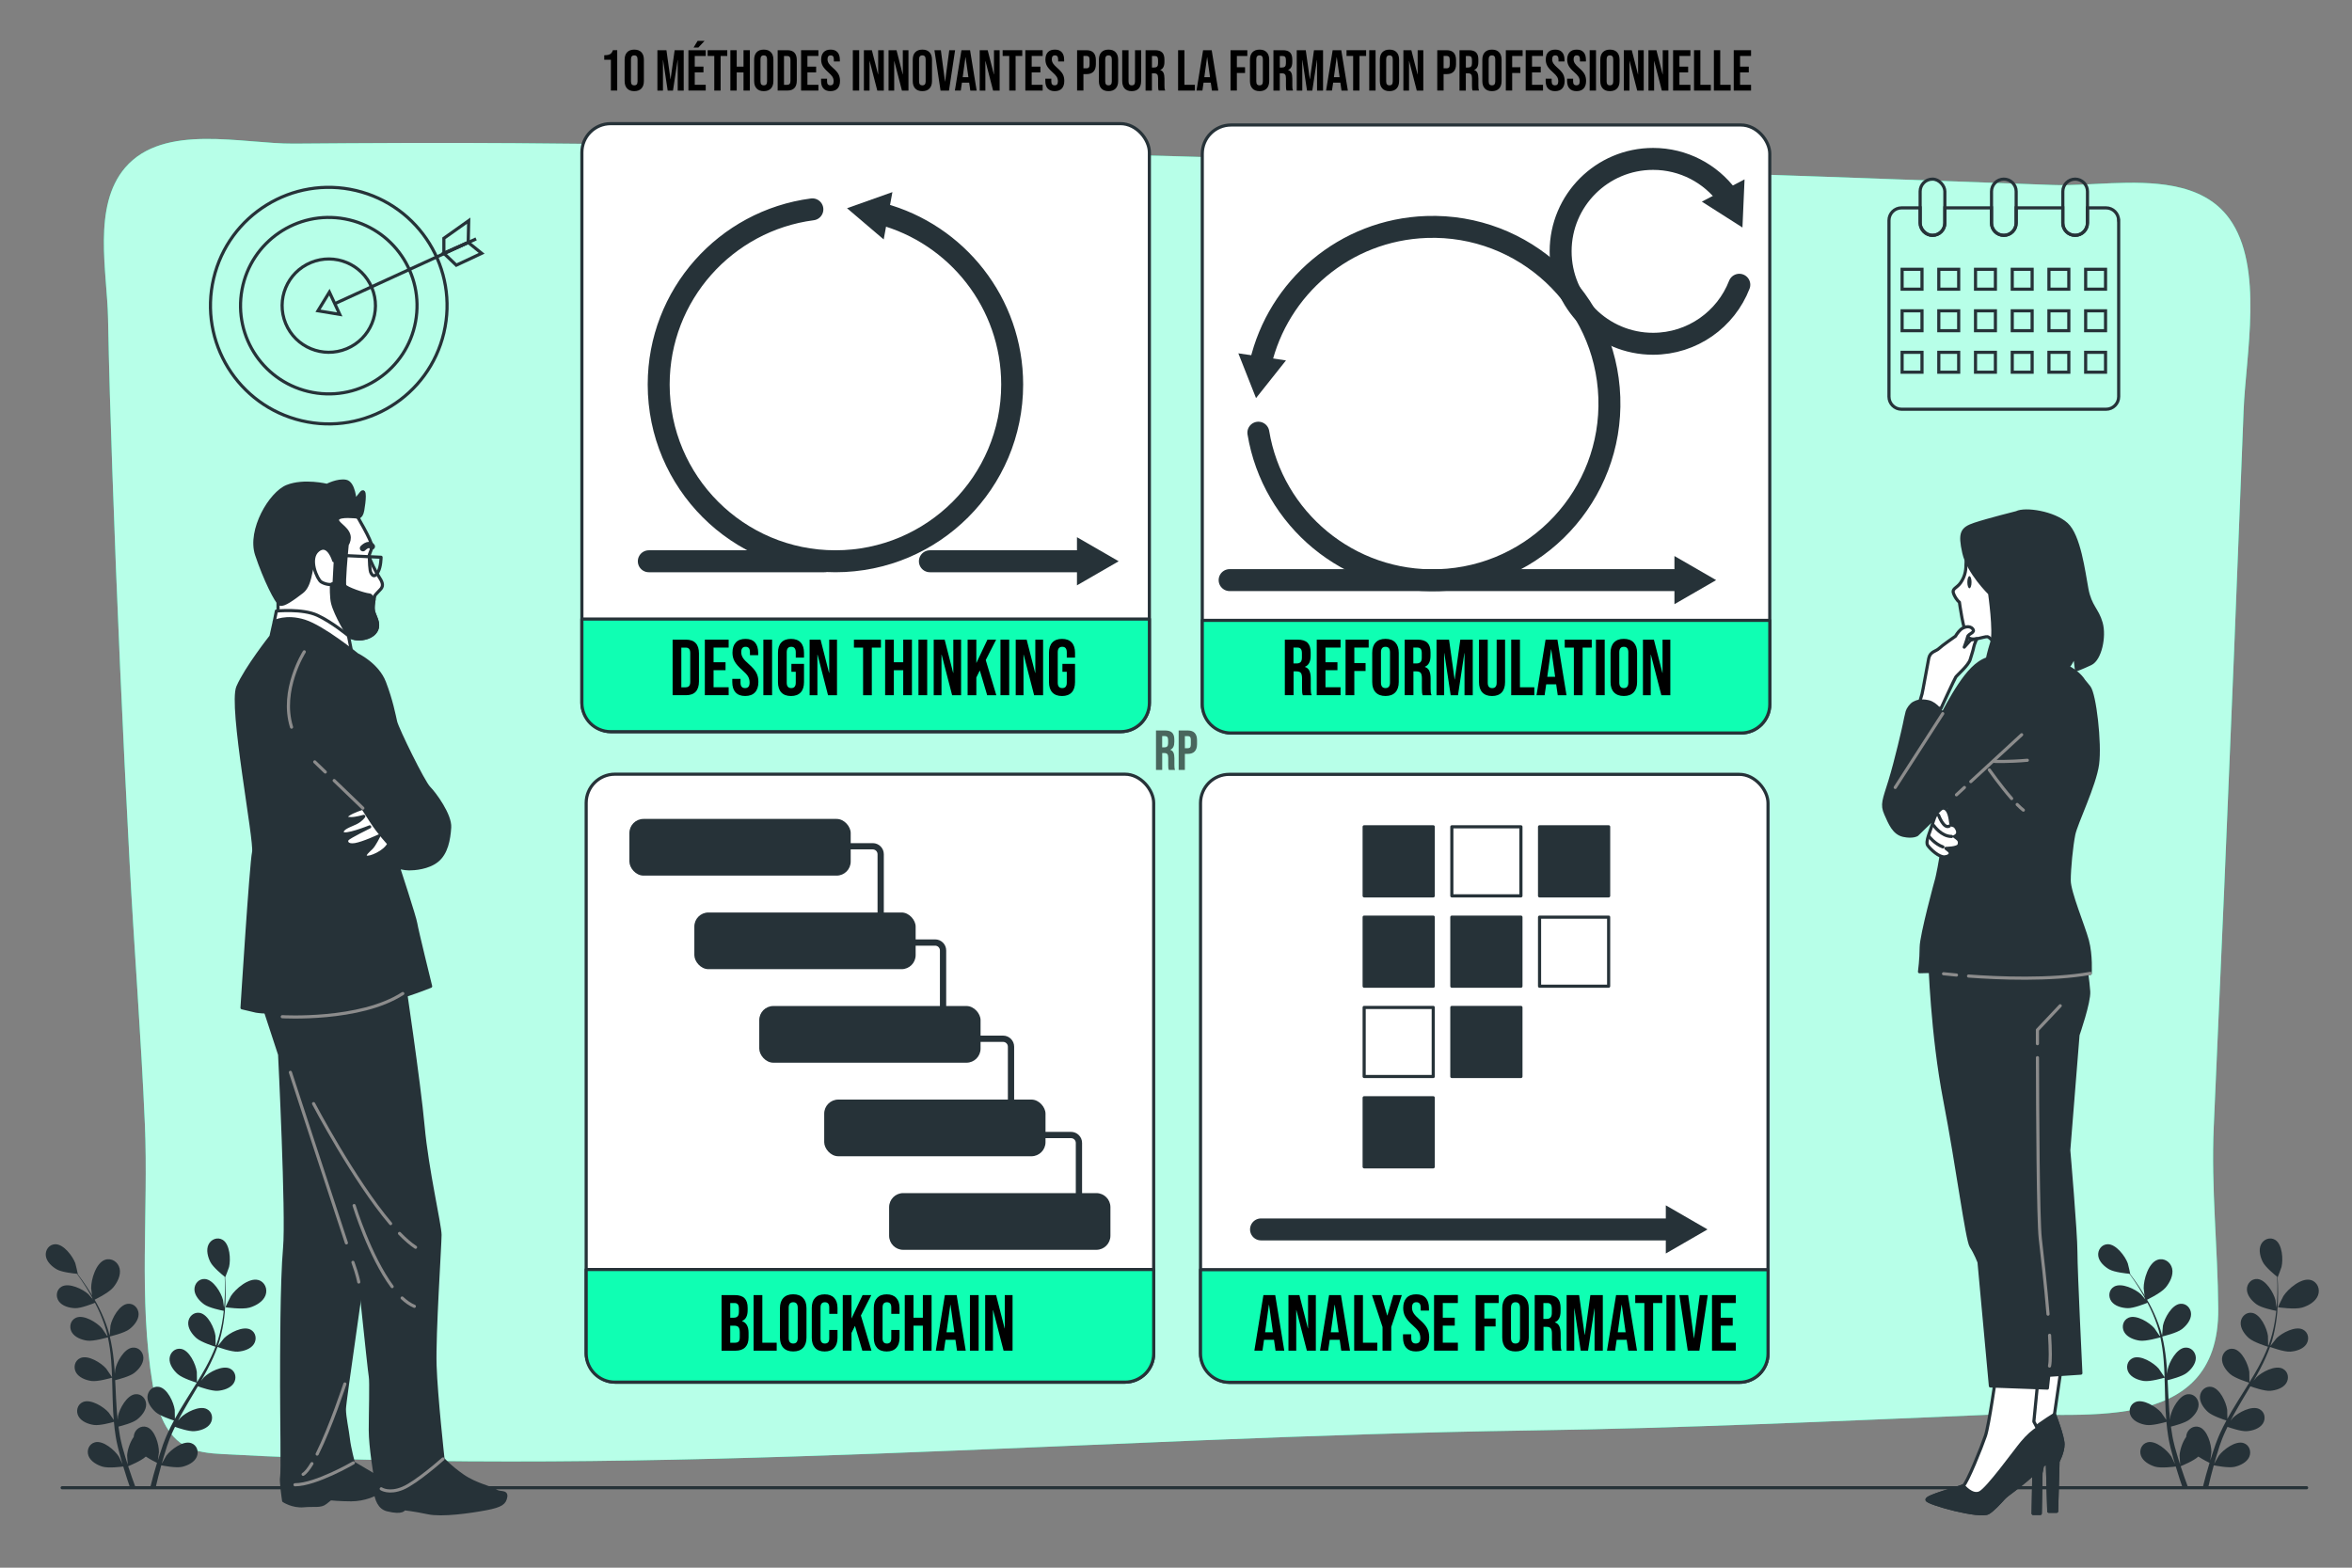 <?xml version="1.0" encoding="UTF-8"?>
<svg xmlns="http://www.w3.org/2000/svg" viewBox="0 0 750 500">
  <rect x="0" y="0" width="750" height="500" fill="#808080" stroke="none"/>
  <defs>
    <style>
      .cls-1, .cls-2, .cls-3, .cls-4, .cls-5, .cls-6, .cls-7 {
        stroke-linecap: round;
        stroke-linejoin: round;
      }

      .cls-1, .cls-2, .cls-3, .cls-5, .cls-6, .cls-8, .cls-7 {
        stroke: #263238;
      }

      .cls-1, .cls-9 {
        fill: #0fffb3;
      }

      .cls-2, .cls-10 {
        fill: #263238;
      }

      .cls-3, .cls-11 {
        fill: #fff;
      }

      .cls-4 {
        stroke: #8c8c8c;
      }

      .cls-4, .cls-5, .cls-6, .cls-8, .cls-7 {
        fill: none;
      }

      .cls-11 {
        opacity: .7;
      }

      .cls-11, .cls-12, .cls-10, .cls-9 {
        stroke-width: 0px;
      }

      .cls-6 {
        stroke-width: 2px;
      }

      .cls-8 {
        stroke-miterlimit: 10;
      }

      .cls-13 {
        opacity: .6;
      }

      .cls-7 {
        stroke-width: 7px;
      }
    </style>
  </defs>
  <g id="Background_Simple" data-name="Background Simple">
    <g>
      <path class="cls-9" d="m693.01,59.36c-12.49-2.41-27.4.05-38.33-.36-24.2-.9-48.4-1.78-72.6-2.63-69.03-2.42-138.06-4.65-207.1-6.54-70.19-1.93-140.4-3.65-210.62-4.16-22.93-.17-47.23-.05-70.68.14-16.25.13-41.47-6.67-53.76,7.65-10.54,12.28-5.75,33.26-5.47,47.98.3,16.15.8,32.29,1.36,48.43,1.43,41.64,3.31,83.27,5.5,124.88,1.47,27.99,3.7,55.94,4.89,83.95,1.16,27.45-2.06,55.61,2.47,82.78,1.24,7.46,3.62,15.58,9.92,19.42,3.74,2.28,8.25,2.65,12.58,2.88,139.17,7.58,277.84-5.49,416.9-7.55,48.72-.72,97.41-2.97,146.09-5.01,27.88-1.17,73.49,7.65,73.19-33.77-.14-19.56-2.31-38.51-1.43-58.17,2.27-50.47,4.43-100.95,6.48-151.44,1.04-25.61,2.05-51.23,3.03-76.84.68-17.77,6.58-45.88-4.53-61.25-4.36-6.03-10.72-9.01-17.88-10.39Z"></path>
      <path class="cls-11" d="m693.01,59.36c-12.49-2.41-27.4.05-38.33-.36-24.2-.9-48.4-1.78-72.6-2.63-69.03-2.42-138.06-4.65-207.1-6.54-70.19-1.93-140.4-3.65-210.62-4.16-22.93-.17-47.23-.05-70.68.14-16.25.13-41.47-6.67-53.76,7.65-10.54,12.28-5.75,33.26-5.47,47.98.3,16.15.8,32.29,1.36,48.43,1.43,41.64,3.31,83.27,5.5,124.88,1.47,27.99,3.7,55.94,4.89,83.95,1.16,27.45-2.06,55.61,2.47,82.78,1.24,7.46,3.62,15.58,9.92,19.42,3.74,2.28,8.25,2.65,12.58,2.88,139.17,7.58,277.84-5.49,416.9-7.55,48.72-.72,97.41-2.97,146.09-5.01,27.88-1.17,73.49,7.65,73.19-33.77-.14-19.56-2.31-38.51-1.43-58.17,2.27-50.47,4.43-100.95,6.48-151.44,1.04-25.61,2.05-51.23,3.03-76.84.68-17.77,6.58-45.88-4.53-61.25-4.36-6.03-10.72-9.01-17.88-10.39Z"></path>
    </g>
  </g>
  <g id="Graphics">
    <g>
      <g>
        <path class="cls-8" d="m675.6,70.31v56.2c0,2.21-1.8,4.01-4.01,4.01h-65.24c-2.21,0-4-1.79-4-4v-56.22c0-2.21,1.79-4,4-4h5.94v4.82c0,2.18,1.76,3.94,3.94,3.94h0c2.18,0,3.94-1.76,3.94-3.94v-4.82h14.87v4.83c0,2.17,1.76,3.93,3.93,3.93h0c2.17,0,3.93-1.76,3.93-3.93v-4.83h14.87v4.83c0,2.17,1.76,3.93,3.93,3.93h0c2.17,0,3.93-1.76,3.93-3.93v-4.83h5.94c2.21,0,4.01,1.8,4.01,4.01Z"></path>
        <g>
          <rect class="cls-8" x="606.54" y="85.89" width="6.34" height="6.34"></rect>
          <rect class="cls-8" x="618.24" y="85.89" width="6.34" height="6.34"></rect>
          <rect class="cls-8" x="629.95" y="85.89" width="6.34" height="6.34"></rect>
          <rect class="cls-8" x="641.66" y="85.89" width="6.34" height="6.34"></rect>
          <rect class="cls-8" x="653.36" y="85.89" width="6.34" height="6.34"></rect>
          <rect class="cls-8" x="665.07" y="85.89" width="6.34" height="6.34"></rect>
        </g>
        <g>
          <rect class="cls-8" x="606.54" y="99.13" width="6.34" height="6.34"></rect>
          <rect class="cls-8" x="618.24" y="99.13" width="6.34" height="6.34"></rect>
          <rect class="cls-8" x="629.95" y="99.13" width="6.34" height="6.34"></rect>
          <rect class="cls-8" x="641.66" y="99.13" width="6.34" height="6.34"></rect>
          <rect class="cls-8" x="653.36" y="99.13" width="6.34" height="6.34"></rect>
          <rect class="cls-8" x="665.07" y="99.13" width="6.34" height="6.34"></rect>
        </g>
        <g>
          <rect class="cls-8" x="606.54" y="112.37" width="6.34" height="6.34"></rect>
          <rect class="cls-8" x="618.24" y="112.37" width="6.34" height="6.34"></rect>
          <rect class="cls-8" x="629.95" y="112.37" width="6.34" height="6.34"></rect>
          <rect class="cls-8" x="641.66" y="112.37" width="6.34" height="6.34"></rect>
          <rect class="cls-8" x="653.36" y="112.37" width="6.34" height="6.34"></rect>
          <rect class="cls-8" x="665.07" y="112.37" width="6.34" height="6.34"></rect>
        </g>
      </g>
      <g>
        <rect class="cls-8" x="612.29" y="57.13" width="7.88" height="17.93" rx="3.93" ry="3.93"></rect>
        <path class="cls-8" d="m642.91,61.07v10.06c0,2.17-1.76,3.93-3.93,3.93h0c-2.17,0-3.93-1.76-3.93-3.93v-10.06c0-2.17,1.76-3.94,3.93-3.94h0c2.17,0,3.93,1.76,3.93,3.94Z"></path>
        <path class="cls-8" d="m665.65,61.07v10.06c0,2.17-1.76,3.93-3.93,3.93h0c-2.17,0-3.93-1.76-3.93-3.93v-10.06c0-2.17,1.76-3.94,3.93-3.94h0c2.17,0,3.93,1.76,3.93,3.94Z"></path>
      </g>
    </g>
    <g>
      <circle class="cls-8" cx="104.84" cy="97.48" r="37.72" transform="translate(-14.12 177.12) rotate(-76.72)"></circle>
      <circle class="cls-8" cx="104.84" cy="97.48" r="28.14" transform="translate(-10.14 182.77) rotate(-79.48)"></circle>
      <circle class="cls-8" cx="104.84" cy="97.48" r="14.88" transform="translate(-29.32 47.54) rotate(-22.5)"></circle>
      <line class="cls-8" x1="151.82" y1="76.19" x2="106.85" y2="96.81"></line>
      <polygon class="cls-8" points="105.04 93.17 101.4 99.12 108.34 100.27 105.04 93.17"></polygon>
      <polygon class="cls-8" points="141.54 80.79 141.54 76 149.46 70.38 149.3 77.32 141.54 80.79"></polygon>
      <polygon class="cls-8" points="141.54 80.79 145.5 84.58 153.59 80.79 149.3 77.32 141.54 80.79"></polygon>
    </g>
  </g>
  <g id="Plants">
    <g>
      <path class="cls-10" d="m734.07,417.05c-2.31.68-7.67-.11-7.67-.11-.06,0,1.59-3.37,1.72-3.57,1.49-2.32,5.72-5.92,8.7-5.13,2.15.57,3.09,2.9,2.34,4.9-.77,2.04-3.11,3.33-5.09,3.91Z"></path>
      <path class="cls-10" d="m684.1,414.81c-.05.02-.53-3.69-.53-3.93-.04-2.75,1.51-8.09,4.43-9.08,2.1-.71,4.18.72,4.65,2.8.48,2.12-.76,4.49-2.09,6.07-1.55,1.85-6.45,4.14-6.46,4.14Z"></path>
      <path class="cls-10" d="m672.65,404.88c1.61.9,5.43,1.3,6.38,1.38.47.65.97,1.34,1.5,2.13.93,1.38,1.96,2.96,2.96,4.74.27.47.54,1,.81,1.5-.63-.75-1.51-1.76-1.61-1.85-1.78-1.64-6.18-3.76-8.53-2.43-1.7.96-1.98,3.16-.9,4.68,1.1,1.56,3.39,2.14,5.19,2.2,1.88.06,5.53-1.4,6.33-1.72.58,1.12,1.16,2.28,1.69,3.53.91,2.15,1.78,4.49,2.34,6.98-.08.03-.06.03-.14.06-.5-.76-1.59-2.34-1.69-2.46-1.59-1.83-5.73-4.42-8.22-3.35-1.79.77-2.31,2.92-1.41,4.56.93,1.67,3.13,2.5,4.92,2.75,2.06.3,6.46-1.01,6.63-1.06.5,2.33.84,4.76,1.04,7.25.15,1.8.23,3.63.29,5.47-.34-.54-1.76-2.61-1.88-2.75-1.59-1.83-5.73-4.42-8.22-3.35-1.79.77-2.31,2.92-1.41,4.56.93,1.67,3.13,2.5,4.92,2.75,2.01.29,6.23-.95,6.59-1.05.03.83.06,1.67.08,2.51.07,2.73.13,5.47.26,8.18.05.94.13,1.86.21,2.78-.53-.8-1.52-2.24-1.62-2.35-1.59-1.83-5.73-4.42-8.22-3.35-1.79.77-2.32,2.92-1.41,4.56.92,1.67,3.13,2.5,4.92,2.75,1.8.26,5.37-.7,6.37-.99.14,1.53.31,3.05.56,4.54.12.64.2,1.3.35,1.91.14.61.27,1.22.41,1.83.32,1.24.61,2.39.94,3.53.16.58.33,1.12.49,1.68-.41-.89-1.1-2.29-1.17-2.41-1.29-2.04-4.99-5.24-7.61-4.56-1.89.49-2.73,2.53-2.08,4.29.66,1.79,2.72,2.94,4.45,3.47,1.91.58,6.13.03,6.64-.04.41,1.37.82,2.7,1.23,3.94.33,1.01.65,1.96.97,2.87h1.78c-.4-1.06-.81-2.18-1.23-3.39-.39-1.11-.79-2.29-1.19-3.51.47-.19,4.14-1.69,5.64-3.08,1.52,1,3.26,1.86,3.57,2-.41,1.37-.81,2.71-1.15,3.96-.39,1.43-.74,2.77-1.05,4.02h1.74c.26-1.14.54-2.33.86-3.61.28-1.14.61-2.35.95-3.59.52.11,4.68.94,6.62.5,1.76-.4,3.89-1.4,4.68-3.15.77-1.71.07-3.81-1.78-4.43-2.57-.86-6.48,2.07-7.91,4.02-.09.12-1.01,1.72-1.46,2.55.21-.75.41-1.49.65-2.26.32-1.12.7-2.28,1.06-3.42.21-.58.42-1.17.63-1.76.2-.6.47-1.15.7-1.74.36-.85.78-1.71,1.19-2.57,1.12.4,4.41,1.51,6.16,1.38,1.8-.13,4.06-.8,5.1-2.4,1.02-1.57.65-3.75-1.09-4.64-2.41-1.24-6.72,1.06-8.43,2.77-.06.06-.38.45-.76.93.43-.83.85-1.66,1.32-2.48,1.31-2.34,2.72-4.68,4.12-7.03.29-.49.58-.98.87-1.47.94.34,4.5,1.58,6.32,1.44,1.8-.13,4.06-.8,5.1-2.4,1.02-1.57.65-3.75-1.09-4.64-2.41-1.24-6.72,1.06-8.43,2.77-.06.06-.45.54-.87,1.08.74-1.29,1.47-2.58,2.15-3.89,1.19-2.28,2.24-4.6,3.08-6.92.33.12,4.47,1.66,6.5,1.51,1.8-.13,4.06-.8,5.1-2.4,1.02-1.57.65-3.75-1.09-4.64-2.41-1.24-6.72,1.06-8.43,2.77-.12.12-1.5,1.86-1.98,2.5,0-.03.02-.06.03-.08.86-2.44,1.38-4.88,1.75-7.22.38-2.33.54-4.56.64-6.61.1-2.05.06-3.94.02-5.61-.03-.9-.08-1.73-.13-2.5,0,0,.04.04.04.04.04.03,1.17-3.06,1.22-3.26.57-2.35.29-7.23-2.02-8.64-1.66-1.02-3.72-.2-4.53,1.49-.83,1.72-.22,4,.6,5.6.85,1.65,3.81,4.08,4.56,4.67.04.8.07,1.66.08,2.6,0,1.66,0,3.54-.14,5.59-.04.54-.1,1.13-.15,1.7-.11-.97-.29-2.31-.32-2.43-.58-2.35-3.08-6.55-5.78-6.74-1.95-.14-3.39,1.54-3.33,3.41.06,1.91,1.65,3.65,3.12,4.7,1.54,1.09,5.38,1.89,6.23,2.05-.13,1.25-.29,2.54-.54,3.87-.42,2.3-.99,4.73-1.9,7.12-.08-.02-.07-.01-.15-.03,0-.91-.03-2.83-.05-2.98-.32-2.4-2.34-6.84-5-7.33-1.92-.35-3.54,1.16-3.69,3.02-.15,1.91,1.23,3.81,2.59,5.01,1.56,1.38,5.95,2.72,6.11,2.77-.87,2.22-1.93,4.43-3.13,6.62-.87,1.59-1.81,3.16-2.78,4.72.02-.64-.03-3.15-.05-3.33-.32-2.4-2.34-6.84-5-7.33-1.92-.35-3.54,1.16-3.69,3.02-.15,1.91,1.23,3.81,2.59,5.01,1.52,1.35,5.72,2.65,6.08,2.76-.44.71-.87,1.42-1.32,2.13-1.45,2.32-2.91,4.63-4.29,6.96-.48.81-.92,1.62-1.36,2.43,0-.96-.03-2.71-.05-2.86-.32-2.4-2.34-6.84-5-7.33-1.92-.35-3.54,1.16-3.69,3.02-.15,1.91,1.23,3.81,2.58,5.01,1.36,1.21,4.87,2.38,5.86,2.69-.73,1.36-1.42,2.72-2.04,4.09-.25.6-.55,1.19-.76,1.78-.23.59-.45,1.17-.67,1.75-.41,1.21-.8,2.33-1.16,3.47-.18.57-.35,1.12-.52,1.68.15-.97.35-2.52.35-2.66.05-2.42-1.27-7.12-3.83-8-1.84-.64-3.68.61-4.11,2.43-.05.23-.08.47-.1.7-1.26,1.75-2.02,4.31-2.1,5.92,0,.15.11,1.99.19,2.93-.24-.74-.47-1.47-.71-2.24-.35-1.11-.67-2.29-1-3.44-.15-.6-.29-1.21-.44-1.82-.16-.61-.25-1.22-.37-1.84-.17-.91-.3-1.86-.43-2.8,1.15-.28,4.51-1.17,5.9-2.24,1.43-1.1,2.95-2.91,2.93-4.82-.02-1.87-1.53-3.49-3.47-3.27-2.69.3-5.02,4.59-5.5,6.96-.02.08-.07.59-.12,1.2-.1-.93-.2-1.85-.27-2.79-.2-2.67-.31-5.4-.44-8.14-.03-.57-.06-1.14-.09-1.71.97-.23,4.62-1.17,6.07-2.29,1.43-1.1,2.95-2.91,2.93-4.82-.02-1.87-1.53-3.49-3.47-3.27-2.69.3-5.02,4.59-5.5,6.96-.02.08-.08.7-.14,1.38-.09-1.48-.2-2.96-.35-4.43-.27-2.56-.67-5.07-1.25-7.47.34-.08,4.64-1.09,6.26-2.33,1.43-1.1,2.95-2.91,2.93-4.82-.02-1.87-1.53-3.49-3.47-3.27-2.69.3-5.02,4.59-5.5,6.96-.03.17-.23,2.38-.27,3.17,0-.03-.01-.06-.02-.09-.63-2.51-1.55-4.83-2.52-6.99-.97-2.15-2.06-4.1-3.12-5.87-1.05-1.77-2.12-3.32-3.08-4.69-.52-.74-1.02-1.4-1.48-2.01.01,0,.06,0,.06,0,.05,0-.71-3.2-.78-3.39-.82-2.27-3.75-6.19-6.45-6.09-1.95.07-3.21,1.89-2.96,3.74.26,1.89,2.02,3.46,3.6,4.34Z"></path>
    </g>
    <g>
      <path class="cls-10" d="m79.57,417.05c-2.31.68-7.67-.11-7.67-.11-.06,0,1.59-3.37,1.72-3.57,1.49-2.32,5.72-5.92,8.7-5.13,2.15.57,3.09,2.9,2.34,4.9-.77,2.04-3.11,3.33-5.09,3.91Z"></path>
      <path class="cls-10" d="m29.6,414.81c-.05.02-.53-3.69-.53-3.93-.04-2.75,1.51-8.09,4.43-9.08,2.1-.71,4.18.72,4.65,2.8.48,2.12-.76,4.49-2.09,6.07-1.55,1.85-6.45,4.14-6.46,4.14Z"></path>
      <path class="cls-10" d="m18.15,404.88c1.61.9,5.43,1.3,6.38,1.38.47.65.97,1.34,1.5,2.13.93,1.38,1.96,2.96,2.96,4.74.27.47.54,1,.81,1.5-.63-.75-1.51-1.76-1.61-1.85-1.78-1.64-6.18-3.76-8.53-2.43-1.7.96-1.98,3.16-.9,4.68,1.1,1.56,3.39,2.14,5.19,2.2,1.88.06,5.53-1.4,6.33-1.72.58,1.12,1.16,2.28,1.69,3.53.91,2.15,1.78,4.49,2.34,6.98-.08.03-.06.03-.14.06-.5-.76-1.59-2.34-1.69-2.46-1.59-1.83-5.73-4.42-8.22-3.35-1.79.77-2.31,2.92-1.41,4.56.93,1.67,3.13,2.5,4.92,2.75,2.06.3,6.46-1.01,6.63-1.06.5,2.33.84,4.76,1.04,7.25.15,1.8.23,3.63.29,5.47-.34-.54-1.76-2.61-1.88-2.75-1.59-1.83-5.73-4.42-8.22-3.35-1.79.77-2.31,2.92-1.41,4.56.93,1.67,3.13,2.5,4.92,2.75,2.01.29,6.23-.95,6.59-1.05.03.83.06,1.67.08,2.51.07,2.73.13,5.47.26,8.18.05.94.13,1.86.21,2.78-.53-.8-1.52-2.24-1.62-2.35-1.59-1.83-5.73-4.42-8.22-3.35-1.79.77-2.32,2.92-1.41,4.56.93,1.67,3.13,2.5,4.92,2.75,1.8.26,5.37-.7,6.37-.99.14,1.53.31,3.05.56,4.54.12.64.2,1.3.35,1.91.14.61.27,1.22.41,1.83.32,1.24.61,2.39.94,3.53.16.58.33,1.12.49,1.68-.41-.89-1.1-2.29-1.17-2.41-1.29-2.04-4.99-5.24-7.61-4.56-1.89.49-2.73,2.53-2.08,4.29.66,1.79,2.72,2.94,4.45,3.47,1.91.58,6.13.03,6.64-.04.41,1.37.82,2.7,1.23,3.94.33,1.01.65,1.96.97,2.87h1.78c-.4-1.06-.81-2.18-1.23-3.39-.39-1.11-.79-2.29-1.19-3.51.47-.19,4.14-1.69,5.64-3.08,1.52,1,3.26,1.86,3.57,2-.41,1.37-.81,2.71-1.15,3.96-.39,1.43-.74,2.77-1.05,4.02h1.74c.26-1.14.54-2.33.86-3.61.28-1.14.61-2.35.95-3.59.52.11,4.68.94,6.62.5,1.76-.4,3.89-1.4,4.68-3.15.77-1.71.07-3.81-1.78-4.43-2.57-.86-6.48,2.07-7.91,4.02-.09.12-1.01,1.72-1.46,2.55.21-.75.42-1.49.65-2.26.32-1.12.7-2.28,1.06-3.42.21-.58.42-1.17.63-1.76.2-.6.47-1.15.7-1.74.36-.85.78-1.71,1.19-2.57,1.12.4,4.41,1.51,6.16,1.38,1.8-.13,4.06-.8,5.1-2.4,1.02-1.57.65-3.75-1.09-4.64-2.41-1.24-6.72,1.06-8.43,2.77-.06.06-.38.45-.76.93.43-.83.85-1.66,1.32-2.48,1.31-2.34,2.72-4.68,4.12-7.03.29-.49.58-.98.87-1.47.94.34,4.5,1.58,6.32,1.44,1.8-.13,4.06-.8,5.1-2.4,1.02-1.57.65-3.75-1.09-4.64-2.41-1.24-6.72,1.06-8.43,2.77-.06.06-.45.54-.87,1.08.74-1.29,1.47-2.58,2.15-3.89,1.19-2.28,2.24-4.6,3.08-6.92.33.12,4.47,1.66,6.5,1.51,1.8-.13,4.06-.8,5.1-2.4,1.02-1.57.65-3.75-1.09-4.64-2.41-1.24-6.72,1.06-8.43,2.77-.12.12-1.5,1.86-1.98,2.5,0-.03.02-.06.03-.08.86-2.44,1.38-4.88,1.76-7.22.38-2.33.54-4.56.64-6.61.1-2.05.06-3.94.02-5.61-.03-.9-.08-1.73-.13-2.5,0,0,.05.04.05.04.04.03,1.17-3.06,1.22-3.26.57-2.35.29-7.23-2.02-8.64-1.66-1.02-3.72-.2-4.53,1.49-.83,1.72-.22,4,.6,5.6.85,1.65,3.81,4.08,4.56,4.67.04.8.07,1.66.08,2.6,0,1.66,0,3.54-.14,5.59-.04.54-.1,1.13-.15,1.7-.11-.97-.29-2.31-.32-2.43-.58-2.35-3.08-6.55-5.78-6.74-1.95-.14-3.39,1.54-3.34,3.41.06,1.91,1.65,3.65,3.12,4.7,1.54,1.09,5.38,1.89,6.23,2.05-.13,1.25-.29,2.54-.54,3.87-.42,2.3-.99,4.73-1.9,7.12-.08-.02-.07-.01-.15-.03,0-.91-.03-2.83-.05-2.98-.32-2.4-2.34-6.84-5-7.33-1.92-.35-3.54,1.16-3.69,3.02-.15,1.91,1.23,3.81,2.59,5.01,1.56,1.38,5.95,2.72,6.11,2.77-.87,2.22-1.93,4.43-3.13,6.62-.87,1.59-1.81,3.16-2.78,4.72.02-.64-.03-3.15-.05-3.33-.32-2.4-2.34-6.84-5-7.33-1.92-.35-3.54,1.16-3.69,3.02-.15,1.91,1.24,3.81,2.59,5.01,1.52,1.35,5.72,2.65,6.08,2.76-.44.71-.87,1.42-1.32,2.13-1.45,2.32-2.91,4.63-4.29,6.96-.48.81-.92,1.62-1.36,2.43,0-.96-.03-2.71-.05-2.86-.32-2.4-2.34-6.84-5-7.33-1.92-.35-3.54,1.16-3.69,3.02-.15,1.91,1.24,3.81,2.59,5.01,1.36,1.21,4.87,2.38,5.86,2.69-.73,1.36-1.42,2.72-2.04,4.09-.25.6-.55,1.19-.76,1.78-.23.59-.45,1.17-.67,1.75-.41,1.21-.8,2.33-1.16,3.47-.18.57-.35,1.12-.52,1.68.15-.97.35-2.52.35-2.66.05-2.42-1.27-7.12-3.83-8-1.84-.64-3.68.61-4.11,2.43-.05.23-.09.47-.1.7-1.26,1.75-2.02,4.31-2.1,5.92,0,.15.11,1.99.19,2.93-.24-.74-.47-1.47-.71-2.24-.35-1.11-.67-2.29-1-3.44-.15-.6-.29-1.21-.44-1.82-.16-.61-.25-1.22-.37-1.84-.17-.91-.3-1.86-.43-2.8,1.15-.28,4.51-1.17,5.9-2.24,1.43-1.1,2.95-2.91,2.93-4.82-.02-1.87-1.53-3.49-3.47-3.27-2.69.3-5.02,4.59-5.5,6.96-.02.08-.07.59-.12,1.2-.1-.93-.2-1.85-.27-2.79-.2-2.67-.31-5.4-.44-8.14-.03-.57-.06-1.14-.09-1.71.97-.23,4.62-1.17,6.07-2.29,1.43-1.1,2.95-2.91,2.93-4.82-.02-1.87-1.53-3.49-3.47-3.27-2.69.3-5.02,4.59-5.5,6.96-.02.08-.08.7-.14,1.38-.09-1.48-.2-2.96-.35-4.43-.27-2.56-.67-5.07-1.25-7.47.34-.08,4.64-1.09,6.26-2.33,1.43-1.1,2.95-2.91,2.93-4.82-.02-1.87-1.53-3.49-3.47-3.27-2.69.3-5.02,4.59-5.5,6.96-.03.17-.23,2.38-.27,3.17,0-.03-.01-.06-.02-.09-.63-2.51-1.55-4.83-2.52-6.99-.97-2.15-2.06-4.1-3.12-5.87-1.05-1.77-2.12-3.32-3.08-4.69-.52-.74-1.02-1.4-1.48-2.01.01,0,.06,0,.06,0,.05,0-.71-3.2-.78-3.39-.82-2.27-3.75-6.19-6.45-6.09-1.95.07-3.21,1.89-2.96,3.74.26,1.89,2.02,3.46,3.6,4.34Z"></path>
    </g>
  </g>
  <g id="Floor">
    <line class="cls-3" x1="19.82" y1="474.5" x2="735.53" y2="474.5"></line>
  </g>
  <g id="Method_4" data-name="Method 4">
    <g>
      <g>
        <rect class="cls-3" x="382.82" y="246.97" width="180.96" height="193.91" rx="9.17" ry="9.17"></rect>
        <g>
          <rect class="cls-2" x="435" y="263.7" width="22.03" height="22.03"></rect>
          <rect class="cls-3" x="462.96" y="263.7" width="22.03" height="22.03"></rect>
          <rect class="cls-2" x="490.93" y="263.7" width="22.03" height="22.03"></rect>
          <rect class="cls-2" x="435" y="292.51" width="22.03" height="22.03"></rect>
          <rect class="cls-2" x="462.96" y="292.51" width="22.03" height="22.03"></rect>
          <rect class="cls-3" x="435" y="321.31" width="22.03" height="22.03"></rect>
          <rect class="cls-2" x="435" y="350.12" width="22.03" height="22.03"></rect>
          <rect class="cls-2" x="462.96" y="321.31" width="22.03" height="22.03"></rect>
          <rect class="cls-3" x="490.93" y="292.51" width="22.03" height="22.03"></rect>
          <g>
            <line class="cls-7" x1="402.11" y1="392.11" x2="533.43" y2="392.11"></line>
            <polygon class="cls-10" points="531.19 399.79 544.49 392.11 531.19 384.43 531.19 399.79"></polygon>
          </g>
        </g>
      </g>
      <path class="cls-1" d="m382.82,404.95v26.76c0,5.06,4.1,9.17,9.17,9.17h162.63c5.06,0,9.17-4.1,9.17-9.17v-26.76h-180.96Z"></path>
    </g>
  </g>
  <g id="Method_3" data-name="Method 3">
    <g>
      <g>
        <rect class="cls-3" x="383.38" y="39.87" width="180.96" height="193.91" rx="9.17" ry="9.17"></rect>
        <g>
          <g>
            <path class="cls-7" d="m401.26,138c4.56,27.51,28.93,48.03,57.55,47.04,31.11-1.08,55.45-27.17,54.37-58.28-1.08-31.11-27.17-55.45-58.28-54.37-26.06.9-47.37,19.36-52.97,43.61"></path>
            <polygon class="cls-10" points="394.88 112.69 400.52 126.97 410.07 114.95 394.88 112.69"></polygon>
          </g>
          <g>
            <line class="cls-7" x1="392.1" y1="185.02" x2="536.18" y2="185.02"></line>
            <polygon class="cls-10" points="533.94 192.7 547.24 185.02 533.94 177.34 533.94 192.7"></polygon>
          </g>
          <g>
            <path class="cls-7" d="m554.63,90.82c-4.27,11.01-14.97,18.82-27.5,18.82-16.28,0-29.48-13.2-29.48-29.48s13.2-29.48,29.48-29.48c9.71,0,18.32,4.69,23.69,11.93"></path>
            <polygon class="cls-10" points="542.68 64.31 555.63 72.56 556.3 57.21 542.68 64.31"></polygon>
          </g>
        </g>
      </g>
      <path class="cls-1" d="m383.38,197.86v26.76c0,5.06,4.1,9.17,9.17,9.17h162.63c5.06,0,9.17-4.1,9.17-9.17v-26.76h-180.96Z"></path>
    </g>
  </g>
  <g id="Method_2" data-name="Method 2">
    <g>
      <rect class="cls-3" x="186.92" y="246.92" width="180.96" height="193.91" rx="9.17" ry="9.17"></rect>
      <path class="cls-1" d="m186.92,404.9v26.76c0,5.06,4.1,9.17,9.17,9.17h162.63c5.06,0,9.17-4.1,9.17-9.17v-26.76h-180.96Z"></path>
      <g>
        <rect class="cls-10" x="200.7" y="261.19" width="70.57" height="18.08" rx="4.49" ry="4.49"></rect>
        <rect class="cls-10" x="221.41" y="291.03" width="70.57" height="18.08" rx="4.49" ry="4.49"></rect>
        <rect class="cls-10" x="242.11" y="320.86" width="70.57" height="18.08" rx="4.49" ry="4.49"></rect>
        <rect class="cls-10" x="262.82" y="350.7" width="70.57" height="18.08" rx="4.49" ry="4.49"></rect>
        <path class="cls-10" d="m288.01,380.53h61.59c2.48,0,4.49,2.01,4.49,4.49v9.11c0,2.48-2.01,4.49-4.49,4.49h-61.59c-2.48,0-4.49-2.01-4.49-4.49v-9.11c0-2.48,2.01-4.49,4.49-4.49Z"></path>
        <path class="cls-6" d="m268.64,269.91h9.66c1.4,0,2.53,1.13,2.53,2.53v19.59"></path>
        <path class="cls-6" d="m288.53,300.61h9.66c1.4,0,2.53,1.13,2.53,2.53v19.59"></path>
        <path class="cls-6" d="m310.2,331.3h9.66c1.4,0,2.53,1.13,2.53,2.53v19.59"></path>
        <path class="cls-6" d="m331.86,362h9.66c1.4,0,2.53,1.13,2.53,2.53v19.59"></path>
      </g>
    </g>
  </g>
  <g id="Method_1" data-name="Method 1">
    <g>
      <rect class="cls-3" x="185.55" y="39.44" width="180.96" height="193.91" rx="9.17" ry="9.17"></rect>
      <g>
        <g>
          <path class="cls-7" d="m259.05,66.77c-27.65,3.6-49.01,27.25-49.01,55.88,0,31.13,25.23,56.36,56.36,56.36s56.36-25.23,56.36-56.36c0-26.07-17.71-48.01-41.75-54.45"></path>
          <polygon class="cls-10" points="284.57 61.27 270.1 66.41 281.79 76.37 284.57 61.27"></polygon>
        </g>
        <g>
          <line class="cls-7" x1="296.52" y1="179.01" x2="345.67" y2="179.01"></line>
          <polygon class="cls-10" points="343.42 186.69 356.72 179.01 343.42 171.33 343.42 186.69"></polygon>
        </g>
        <line class="cls-7" x1="206.89" y1="179.01" x2="262.79" y2="179.01"></line>
      </g>
      <path class="cls-1" d="m185.55,197.43v26.76c0,5.06,4.1,9.17,9.17,9.17h162.63c5.06,0,9.17-4.1,9.17-9.17v-26.76h-180.96Z"></path>
    </g>
  </g>
  <g id="Character_2" data-name="Character 2">
    <g>
      <g>
        <path class="cls-3" d="m641.29,438.41s-2.72,19.3-5.22,24.3c-2.5,5-5.68,9.08-5.68,9.08,0,0-10.45,4.54-6.59,6.59,3.86,2.04,10.45,2.04,11.35,1.82.91-.23,12.72-9.08,13.4-10.45.68-1.36,3.18-2.73,4.31-3.18l.45,15.44h2.5l.45-15.9s1.59-2.95,1.59-5.45-2.73-9.54-2.73-9.54l2.27-15.67-16.12,2.95Z"></path>
        <path class="cls-2" d="m623.8,478.38c3.86,2.04,10.45,2.04,11.35,1.82.91-.23,12.72-9.08,13.4-10.45.68-1.36,3.18-2.73,4.31-3.18l.45,15.44h2.5l.45-15.9s1.59-2.95,1.59-5.45-2.73-9.54-2.73-9.54c0,0-3.41,2.04-7.27,5-3.86,2.95-13.17,16.12-13.17,16.12l-4.03-.83c-.18.24-.29.38-.29.38,0,0-10.45,4.54-6.59,6.59Z"></path>
      </g>
      <g>
        <path class="cls-3" d="m636.52,438.41s-2.27,16.12-3.41,19.53c-1.14,3.41-5.9,15.22-7.04,15.9-1.14.68-12.04,3.41-11.58,4.54.45,1.14,16.8,5.68,19.53,4.09,2.72-1.59,7.72-8.18,9.76-9.76s4.77-2.95,4.77-2.95l-.23,12.94h2.27l.23-12.94s.68-2.73.91-6.59c.23-3.86-3.18-9.76-3.18-9.76l1.36-13.85-13.4-1.14Z"></path>
        <path class="cls-2" d="m614.49,478.38c.45,1.14,16.8,5.68,19.53,4.09,2.73-1.59,7.72-8.18,9.76-9.76,2.04-1.59,4.77-2.95,4.77-2.95l-.23,12.94h2.27l.23-12.94s.68-2.73.91-6.59c.14-2.34-1.06-5.43-2.03-7.5-1.17.57-3.16,2.32-5.01,4.55-2.27,2.73-10.9,14.76-13.4,15.9-2.5,1.14-5.22-2.27-5.22-2.27-1.14.68-12.04,3.41-11.58,4.54Z"></path>
      </g>
      <path class="cls-2" d="m615.4,306.47s.68,23.39,4.77,44.51c4.09,21.12,7.04,44.51,8.4,46.55,1.36,2.04,2.5,5,2.5,5l3.63,39.51,18.17.68.45-4.09,10.22-.68s-1.59-32.47-1.59-38.61-2.27-32.47-2.27-32.47l2.95-36.79s3.63-10.45,3.41-13.85c-.23-3.41-1.14-9.31-1.14-9.31l-49.51-.45Z"></path>
      <path class="cls-4" d="m653.57,425.88c.27,4.59.33,8.27-.02,9.8"></path>
      <path class="cls-4" d="m649.7,337.33c.04,16.68.21,51.69.9,57.71.5,4.39,1.7,14.81,2.47,24.1"></path>
      <path class="cls-4" d="m656.96,320.78l-7.27,7.72s0,1.62,0,4.37"></path>
      <g>
        <path class="cls-3" d="m627.96,175.24s-1.05,2.28-1.05,4.73-.53,4.2-1.75,5.95c-1.23,1.75-2.98,1.75-2.1,3.68.88,1.93,1.75,2.45,1.75,2.45,0,0,1.23,9.28,2.63,11.03,1.4,1.75,5.25-.18,6.31,0s2.98,3.15,2.98,3.15c0,0,3.15-9.46.35-16.64-2.8-7.18-9.11-14.36-9.11-14.36Z"></path>
        <path class="cls-10" d="m628.68,185.69c0,1.07-.3,1.94-.67,1.94s-.67-.87-.67-1.94.3-1.94.67-1.94.67.87.67,1.94Z"></path>
      </g>
      <path class="cls-2" d="m643.03,163.51s-9.11,2.28-13.31,3.68c-4.2,1.4-4.9,2.8-3.5,9.11,1.4,6.31,8.23,12.96,8.23,12.96,0,0,1.75,12.26.7,15.59-1.05,3.33-1.4,5.25-1.4,5.25,0,0,.88-2.1,11.03,1.05,10.16,3.15,14.36,1.58,14.89,1.23.53-.35,1.93-3.33,1.93-3.33l.53,4.55s1.58-.53,4.55-1.93c2.98-1.4,4.55-8.58,3.33-12.96-1.23-4.38-3.5-5.25-4.55-10.86-1.05-5.6-2.45-16.99-6.48-20.67-4.03-3.68-13.14-5.08-15.94-3.68Z"></path>
      <path class="cls-3" d="m626.35,206.4s.84-2.25,1.09-3.31,2.61-1.29,1.6-2.52c-1.01-1.23-2.92-.56-3.81.22-.9.79-1.68,2.13-1.68,2.13,0,0-4.37,3.03-5.27,3.93-.9.9-2.8.9-3.25,3.14s-1.91,10.54-2.13,11.33-1.35,4.6-1.35,4.6h7.4s4.26-9.31,4.71-9.98c.45-.67,4.04-3.7,4.6-5.61.56-1.91.9-2.8,1.12-3.93.22-1.12,1.01-2.69,1.01-2.69l-2.02.45-2.02,2.24Z"></path>
      <path class="cls-2" d="m664.37,216.95s-2.13-3.59-7.63-5.27c-5.5-1.68-19.42-2.82-23-1.58-3.58,1.24-6.28,4.49-8.86,8.31-2.58,3.81-5.38,9.2-5.38,9.2,0,0-2.02-3.25-4.6-3.81-2.58-.56-3.7,0-4.6.45-.9.45-1.91,1.91-2.13,2.69-.22.79-.79,3.37-.9,4.04s-2.69,11.89-4.6,18.06c-1.91,6.17-2.69,7.52-1.35,10.54s2.58,6.17,5.61,6.84c3.03.67,4.37-.22,4.37-.22l3.7-3.59,6.84-6.39s-1.79,8.64-2.36,13.35c-.56,4.71-1.79,10.43-1.91,10.77-.11.34-4.94,18.02-4.94,21.81s-.54,7.77-.54,7.77c0,0,11.57-.36,24.95,0,13.38.36,29.47.54,29.47.54,0,0,.36-5.79-.9-10.49-1.27-4.7-5.79-15.37-5.79-19.16s.72-11.03,1.45-14.64c.72-3.62,6.69-15.73,7.59-22.42.9-6.69-.91-22.38-2.71-24.59l-1.8-2.21Z"></path>
      <line class="cls-4" x1="628.44" y1="249.29" x2="644.66" y2="234.34"></line>
      <line class="cls-4" x1="623.87" y1="253.5" x2="626.41" y2="251.16"></line>
      <path class="cls-4" d="m635.98,242.84s4.34.18,10.49-.36"></path>
      <path class="cls-4" d="m643.23,256.58c.7.72,1.37,1.34,1.97,1.8"></path>
      <path class="cls-4" d="m634.35,245.55s3.62,5.14,7.12,9.14"></path>
      <line class="cls-4" x1="619.5" y1="227.6" x2="604.34" y2="251.15"></line>
      <g>
        <path class="cls-3" d="m619.43,257.73s-1.97.84-2.88,4.04c-.91,3.2-2.72,6.63-1.82,7.9.9,1.27,3.62,3.8,5.42,3.62,1.81-.18,2.17-1.27,1.27-1.99l-.9-.72s3.8,0,4.16-1.08c.36-1.08,0-1.63-.72-2.17l-.72-.54s1.68-.54.77-2.35c-.9-1.81-1.76-.72-1.94-1.81-.18-1.08-.45-5.07-2.62-4.89Z"></path>
        <path class="cls-5" d="m618.16,259.98s1.67,4.58,3.47,3.47"></path>
        <path class="cls-5" d="m616.64,263.31s2.36,3.47,5.69,3.47"></path>
        <path class="cls-5" d="m615.11,266.79s1.81,2.36,4.44,3.33"></path>
      </g>
      <path class="cls-4" d="m627.72,311.3c9.62.71,26.09,1.4,38.81-.85"></path>
      <path class="cls-4" d="m619.75,310.57s1.53.18,4.13.41"></path>
    </g>
  </g>
  <g id="Character_1" data-name="Character 1">
    <g>
      <g>
        <path class="cls-3" d="m113.38,163.74s5.37,8.94,5.2,10.57-.98,2.28-.81,3.25c.16.98,1.95,4.72,3.25,6.67s1.14,2.93.16,3.9-1.63,1.79-1.63,1.79c0,0-.81,3.25-.49,4.88s2.11,3.9.98,6.18c-1.14,2.28-4.23,2.93-6.18,2.76-1.95-.16-2.76-.98-2.76-.98l-.49,2.6s-12.2-7.97-16.1-7.97-5.85.33-5.85.33v-6.5s-2.11-8.62-3.25-12.68c-1.14-4.07,3.25-13.5,9.92-16.42,6.67-2.93,14.63-.98,15.45-.65s2.6,2.28,2.6,2.28Z"></path>
        <path class="cls-2" d="m119.07,194.8c-.19-.95,0-2.44.2-3.53-.53-.87-1.05-1.47-1.5-1.51-1.79-.16-7.32-2.11-7.8-2.93-.42-.7.48-10.37.74-13.1.53-.91.82-1.95.56-3-.65-2.6-4.23-3.9-3.58-5.2.65-1.3,6.02-.65,6.02-.65,0,0,1.46.65,1.95-2.11.49-2.76.98-7.32-.49-5.53-1.46,1.79-1.95,2.6-1.95,2.6,0,0-.33-5.85-2.93-6.34s-6.02,1.3-6.02,1.3c0,0-7.32-1.79-12.68.33-5.37,2.11-12.36,13.98-9.76,21.79,2.6,7.8,6.34,15.28,7.48,15.77,1.14.49,4.23-1.79,6.99-3.9s2.6-7.15,3.58-8.62c.73-1.09,4.08-2.36,6.28-3.14-.23,2.72-.93,12.02-.1,15.34.98,3.9,5.04,10.41,5.04,10.41,0,0,.81.81,2.76.98,1.95.16,5.04-.49,6.18-2.76,1.14-2.28-.65-4.55-.98-6.18Z"></path>
        <path class="cls-3" d="m106.42,178.81s-1.74-5.98-5.01-3.28c-3.28,2.7-.19,9.26.96,10.03s3.28,1.16,3.66.58"></path>
        <path class="cls-5" d="m106.16,177.02l10.15.47,1.46.07.72.03,3.02.14s0,3.09-.98,4.72c-.98,1.63-1.63,1.46-2.28.16,0,0-.39-.43-.49-5.04"></path>
      </g>
      <path class="cls-3" d="m88.12,194.89s8.32-.85,13.08,1.36c4.76,2.21,9.91,6.51,9.91,6.51l.96,4.86s-13.93-8.32-16.3-8.83c-2.38-.51-8.32-.51-8.32-.51l.68-3.4Z"></path>
      <path class="cls-2" d="m82.5,316.02l6.67,20.33s2.54,51.14,1.59,61.63c-.95,10.48-.95,34.61-.95,44.14s.32,27.64,0,28.91c-.32,1.27.64,7.62.64,7.62,0,0,2.86,1.91,6.35,1.59,3.49-.32,5.4.32,6.99-.95l1.59-1.27s2.86.32,6.67.32,8.58-1.59,9.53-3.49c.95-1.91-1.91-4.13-1.91-4.13l-6.99-4.13s-1.27-4.76-1.59-7.62c-.32-2.86-1.27-6.99-1.27-9.53s6.35-44.46,6.35-47,3.49-42.88,2.54-51.46-4.13-34.63-4.13-34.63l-32.08-.32Z"></path>
      <path class="cls-2" d="m128.56,311.26s5.08,33.99,6.35,47.97c1.27,13.98,5.4,31.45,5.4,34.63s-1.91,31.75-1.59,41.6c.32,9.85,2.54,29.86,2.54,29.86,0,0,2.22,2.54,6.35,5.4,4.13,2.86,9.21,3.81,10.48,4.76,1.27.95,3.49,0,3.18,1.91-.32,1.91-1.27,2.86-6.35,3.81-5.08.95-13.98,2.22-18.42,1.27-4.45-.95-7.62-1.27-7.62-1.27,0,0-.32,1.59-5.4.32-5.08-1.27-3.81-10.8-3.81-10.8,0,0-1.59-9.21-1.59-14.61s.32-15.57,0-17.15c-.32-1.59-4.45-41.6-4.45-41.6l-1.59-6.99-11.12-44.16s-9.69-12.13-13.02-17.79c-3.34-5.66-2.22-10.48-2.22-10.48l42.88-6.67Z"></path>
      <path class="cls-2" d="m87.44,198.29s3.74-2.04,9.68-.17c5.94,1.87,16.81,10.7,16.81,10.7,0,0,6.45,3.06,8.66,8.83,2.21,5.77,3.06,10.36,3.57,12.57.51,2.21,8.79,19.19,10.63,21.04,1.85,1.85,6.86,8.71,6.6,12.66s-1.06,8.18-3.96,10.55c-2.9,2.37-7.39,2.64-8.97,2.64s-3.43-.53-3.43-.53c0,0,5.28,16.09,5.54,17.94.26,1.85,4.75,20.05,4.75,20.05,0,0-12.93,5.28-25.06,7.39-12.14,2.11-26.38.79-27.7.79s-2.9-.26-2.9-.26l-4.48-1.06s2.9-46.17,3.69-49.6c.79-3.43-7.65-46.7-5.01-52.76,2.64-6.07,10.55-16.09,10.55-16.09l1.04-4.69Z"></path>
      <path class="cls-3" d="m123.99,269.09s-3.05-3.2-5.67-7.27c-.52-.8-.93-1.45-1.26-1.96l-1.36-2.11s-3.2,1.02-4.65,2.04c-1.45,1.02-.44,1.31,1.02,1.31s3.93-.73,3.93-.73c0,0-.73,1.16-2.47,2.04-1.74.87-4.8,1.74-4.36,3.2s8.72-1.89,8.72-1.89c0,0-6.54,3.2-7.12,3.93-.58.73-.15,2.18,2.47,1.74,2.62-.44,7.56-2.76,7.56-2.76,0,0-1.45,2.91-2.33,3.78s-2.76,2.33-1.74,2.91c1.02.58,6.11-1.6,7.27-4.22Z"></path>
      <path class="cls-4" d="m127.4,393.39c1.77,1.83,3.49,3.35,5.11,4.41"></path>
      <path class="cls-4" d="m99.99,351.99s12.83,24.44,24.57,38.27"></path>
      <path class="cls-4" d="m128.23,413.99c1.26,1.18,2.56,2.1,3.9,2.65"></path>
      <path class="cls-4" d="m112.92,384.5s4.98,16.24,12.13,25.85"></path>
      <path class="cls-4" d="m141.26,465.31s-8.39,7.5-12.82,9.35c-4.43,1.85-6.87.18-6.87.18"></path>
      <path class="cls-4" d="m112.55,402.61c1.48,4.06,1.85,6.28,1.85,6.28"></path>
      <path class="cls-4" d="m92.6,342.01s12.67,38.76,17.86,54.4"></path>
      <path class="cls-4" d="m99.47,466.81c-1.01,1.67-1.96,2.9-2.81,3.41"></path>
      <path class="cls-4" d="m109.97,441.4s-4.53,13.77-8.84,22.37"></path>
      <path class="cls-4" d="m112.67,466.58s-11.94,6.97-18.6,6.97"></path>
      <path class="cls-4" d="m90.01,324.27s24.76,1.48,38.43-7.39"></path>
      <line class="cls-4" x1="106.56" y1="248.95" x2="115.7" y2="257.75"></line>
      <line class="cls-4" x1="100.36" y1="242.99" x2="103.73" y2="246.23"></line>
      <path class="cls-4" d="m97.03,207.89s-7.76,12.19-4.06,24.02"></path>
      <path class="cls-6" d="m115.74,174.85s1.79-1.91,2.84-.55"></path>
    </g>
    <g>
      <path class="cls-12" d="m214.48,204.01h4.25c1.38,0,2.42.37,3.11,1.11.69.74,1.04,1.83,1.04,3.27v8.96c0,1.43-.35,2.52-1.04,3.27-.69.74-1.73,1.11-3.11,1.11h-4.25v-17.72Zm4.2,15.19c.46,0,.81-.13,1.05-.4.24-.27.37-.71.37-1.32v-9.21c0-.61-.12-1.05-.37-1.32-.25-.27-.6-.4-1.05-.4h-1.42v12.66h1.42Z"></path>
      <path class="cls-12" d="m224.76,204.01h7.59v2.53h-4.81v4.68h3.82v2.53h-3.82v5.44h4.81v2.53h-7.59v-17.72Z"></path>
      <path class="cls-12" d="m234.55,220.84c-.69-.77-1.04-1.87-1.04-3.3v-1.01h2.63v1.21c0,1.15.48,1.72,1.44,1.72.47,0,.83-.14,1.08-.42.24-.28.37-.73.37-1.35,0-.74-.17-1.4-.51-1.96-.34-.57-.96-1.24-1.87-2.04-1.15-1.01-1.95-1.93-2.4-2.75-.46-.82-.68-1.74-.68-2.77,0-1.4.35-2.48,1.06-3.25.71-.77,1.74-1.15,3.09-1.15s2.34.38,3.03,1.15c.68.77,1.02,1.87,1.02,3.3v.73h-2.63v-.91c0-.61-.12-1.05-.35-1.33-.24-.28-.58-.42-1.04-.42-.93,0-1.39.57-1.39,1.7,0,.64.17,1.24.52,1.8.35.56.97,1.23,1.89,2.02,1.16,1.01,1.97,1.93,2.4,2.76.44.83.66,1.8.66,2.91,0,1.45-.36,2.57-1.08,3.34-.72.78-1.76,1.16-3.13,1.16s-2.37-.38-3.06-1.15Z"></path>
      <path class="cls-12" d="m243.42,204.01h2.78v17.72h-2.78v-17.72Z"></path>
      <path class="cls-12" d="m249.14,220.84c-.71-.77-1.06-1.87-1.06-3.3v-9.32c0-1.43.35-2.54,1.06-3.3.71-.77,1.74-1.15,3.09-1.15s2.38.38,3.09,1.15c.71.77,1.06,1.87,1.06,3.3v1.52h-2.63v-1.7c0-1.16-.48-1.75-1.44-1.75s-1.44.58-1.44,1.75v9.7c0,1.15.48,1.72,1.44,1.72s1.44-.57,1.44-1.72v-3.47h-1.39v-2.53h4.02v5.8c0,1.43-.35,2.54-1.06,3.3-.71.77-1.74,1.15-3.09,1.15s-2.38-.38-3.09-1.15Z"></path>
      <path class="cls-12" d="m258.17,204.01h3.49l2.71,10.61h.05v-10.61h2.48v17.72h-2.86l-3.34-12.94h-.05v12.94h-2.48v-17.72Z"></path>
      <path class="cls-12" d="m275.21,206.55h-2.91v-2.53h8.61v2.53h-2.91v15.19h-2.78v-15.19Z"></path>
      <path class="cls-12" d="m282.25,204.01h2.78v7.21h2.99v-7.21h2.78v17.72h-2.78v-7.97h-2.99v7.97h-2.78v-17.72Z"></path>
      <path class="cls-12" d="m292.88,204.01h2.78v17.72h-2.78v-17.72Z"></path>
      <path class="cls-12" d="m297.74,204.01h3.49l2.71,10.61h.05v-10.61h2.48v17.72h-2.86l-3.34-12.94h-.05v12.94h-2.48v-17.72Z"></path>
      <path class="cls-12" d="m308.55,204.01h2.78v7.47l3.54-7.47h2.78l-3.32,6.51,3.37,11.21h-2.91l-2.35-7.9-1.11,2.25v5.65h-2.78v-17.72Z"></path>
      <path class="cls-12" d="m319.03,204.01h2.78v17.72h-2.78v-17.72Z"></path>
      <path class="cls-12" d="m323.89,204.01h3.49l2.71,10.61h.05v-10.61h2.48v17.72h-2.86l-3.34-12.94h-.05v12.94h-2.48v-17.72Z"></path>
      <path class="cls-12" d="m335.56,220.84c-.71-.77-1.06-1.87-1.06-3.3v-9.32c0-1.43.35-2.54,1.06-3.3.71-.77,1.74-1.15,3.09-1.15s2.38.38,3.09,1.15c.71.77,1.06,1.87,1.06,3.3v1.52h-2.63v-1.7c0-1.16-.48-1.75-1.44-1.75s-1.44.58-1.44,1.75v9.7c0,1.15.48,1.72,1.44,1.72s1.44-.57,1.44-1.72v-3.47h-1.39v-2.53h4.02v5.8c0,1.43-.35,2.54-1.06,3.3-.71.77-1.74,1.15-3.09,1.15s-2.38-.38-3.09-1.15Z"></path>
    </g>
    <g>
      <path class="cls-12" d="m409.68,204.01h4.13c1.43,0,2.48.33,3.14,1,.66.67.99,1.69.99,3.08v1.09c0,1.84-.61,3-1.82,3.49v.05c.67.2,1.15.62,1.43,1.24.28.62.42,1.46.42,2.51v3.11c0,.51.02.92.05,1.23s.12.62.25.92h-2.83c-.1-.29-.17-.56-.2-.81-.03-.25-.05-.71-.05-1.37v-3.24c0-.81-.13-1.38-.39-1.7-.26-.32-.71-.48-1.35-.48h-.96v7.59h-2.78v-17.72Zm3.8,7.59c.56,0,.97-.14,1.25-.43.28-.29.42-.77.42-1.44v-1.37c0-.64-.11-1.1-.34-1.39-.23-.29-.59-.43-1.08-.43h-1.27v5.06h1.01Z"></path>
      <path class="cls-12" d="m419.88,204.01h7.59v2.53h-4.81v4.68h3.82v2.53h-3.82v5.44h4.81v2.53h-7.59v-17.72Z"></path>
      <path class="cls-12" d="m429.07,204.01h7.37v2.53h-4.58v4.94h3.59v2.53h-3.59v7.72h-2.79v-17.72Z"></path>
      <path class="cls-12" d="m438.66,220.82c-.73-.78-1.09-1.87-1.09-3.29v-9.32c0-1.42.36-2.51,1.09-3.29.73-.78,1.77-1.16,3.14-1.16s2.41.39,3.14,1.16c.73.78,1.09,1.87,1.09,3.29v9.32c0,1.42-.36,2.51-1.09,3.29s-1.77,1.16-3.14,1.16-2.41-.39-3.14-1.16Zm4.58-3.11v-9.67c0-1.16-.48-1.75-1.44-1.75s-1.44.58-1.44,1.75v9.67c0,1.16.48,1.75,1.44,1.75s1.44-.58,1.44-1.75Z"></path>
      <path class="cls-12" d="m447.9,204.01h4.13c1.43,0,2.48.33,3.14,1,.66.67.99,1.69.99,3.08v1.09c0,1.84-.61,3-1.82,3.49v.05c.67.2,1.15.62,1.43,1.24.28.62.42,1.46.42,2.51v3.11c0,.51.02.92.05,1.23s.12.62.25.92h-2.83c-.1-.29-.17-.56-.2-.81-.03-.25-.05-.71-.05-1.37v-3.24c0-.81-.13-1.38-.39-1.7-.26-.32-.71-.48-1.35-.48h-.96v7.59h-2.78v-17.72Zm3.8,7.59c.56,0,.97-.14,1.25-.43.28-.29.42-.77.42-1.44v-1.37c0-.64-.11-1.1-.34-1.39-.23-.29-.59-.43-1.08-.43h-1.27v5.06h1.01Z"></path>
      <path class="cls-12" d="m458.1,204.01h3.97l1.77,12.68h.05l1.77-12.68h3.97v17.72h-2.63v-13.42h-.05l-2.03,13.42h-2.33l-2.03-13.42h-.05v13.42h-2.43v-17.72Z"></path>
      <path class="cls-12" d="m472.68,220.84c-.71-.77-1.06-1.87-1.06-3.3v-13.52h2.79v13.72c0,.61.12,1.05.37,1.32.24.27.59.41,1.05.41s.81-.13,1.05-.41c.25-.27.37-.71.37-1.32v-13.72h2.68v13.52c0,1.43-.35,2.54-1.06,3.3-.71.77-1.74,1.15-3.09,1.15s-2.38-.38-3.09-1.15Z"></path>
      <path class="cls-12" d="m481.9,204.01h2.78v15.19h4.58v2.53h-7.37v-17.72Z"></path>
      <path class="cls-12" d="m492.86,204.01h3.77l2.89,17.72h-2.79l-.51-3.52v.05h-3.17l-.51,3.47h-2.58l2.89-17.72Zm3.04,11.85l-1.24-8.76h-.05l-1.22,8.76h2.51Z"></path>
      <path class="cls-12" d="m501.87,206.55h-2.91v-2.53h8.61v2.53h-2.91v15.19h-2.79v-15.19Z"></path>
      <path class="cls-12" d="m508.91,204.01h2.79v17.72h-2.79v-17.72Z"></path>
      <path class="cls-12" d="m514.66,220.82c-.73-.78-1.09-1.87-1.09-3.29v-9.32c0-1.42.36-2.51,1.09-3.29.73-.78,1.77-1.16,3.14-1.16s2.41.39,3.14,1.16c.73.78,1.09,1.87,1.09,3.29v9.32c0,1.42-.36,2.51-1.09,3.29s-1.77,1.16-3.14,1.16-2.41-.39-3.14-1.16Zm4.58-3.11v-9.67c0-1.16-.48-1.75-1.44-1.75s-1.44.58-1.44,1.75v9.67c0,1.16.48,1.75,1.44,1.75s1.44-.58,1.44-1.75Z"></path>
      <path class="cls-12" d="m523.9,204.01h3.49l2.71,10.61h.05v-10.61h2.48v17.72h-2.86l-3.34-12.94h-.05v12.94h-2.48v-17.72Z"></path>
    </g>
    <g>
      <path class="cls-12" d="m230.08,413.06h4.2c1.43,0,2.48.33,3.14,1s.99,1.69.99,3.08v.71c0,.91-.15,1.65-.44,2.23-.3.57-.75.99-1.35,1.24v.05c1.38.47,2.08,1.71,2.08,3.7v1.52c0,1.37-.36,2.41-1.08,3.13s-1.77,1.08-3.15,1.08h-4.38v-17.72Zm3.87,7.21c.56,0,.97-.14,1.25-.43.28-.29.42-.77.42-1.44v-.99c0-.64-.11-1.1-.34-1.39s-.59-.43-1.08-.43h-1.34v4.68h1.09Zm.51,7.97c.49,0,.85-.13,1.09-.39.24-.26.35-.71.35-1.35v-1.54c0-.81-.14-1.37-.42-1.68-.28-.31-.74-.47-1.38-.47h-1.24v5.44h1.59Z"></path>
      <path class="cls-12" d="m240.31,413.06h2.78v15.19h4.58v2.53h-7.37v-17.72Z"></path>
      <path class="cls-12" d="m249.8,429.87c-.73-.78-1.09-1.87-1.09-3.29v-9.32c0-1.42.36-2.51,1.09-3.29s1.77-1.17,3.14-1.17,2.41.39,3.14,1.17,1.09,1.87,1.09,3.29v9.32c0,1.42-.36,2.51-1.09,3.29s-1.77,1.16-3.14,1.16-2.41-.39-3.14-1.16Zm4.58-3.11v-9.67c0-1.16-.48-1.75-1.44-1.75s-1.44.58-1.44,1.75v9.67c0,1.16.48,1.75,1.44,1.75s1.44-.58,1.44-1.75Z"></path>
      <path class="cls-12" d="m259.91,429.9c-.7-.76-1.05-1.83-1.05-3.21v-9.52c0-1.38.35-2.46,1.05-3.21s1.72-1.14,3.05-1.14,2.35.38,3.05,1.14,1.05,1.83,1.05,3.21v1.87h-2.63v-2.05c0-1.1-.46-1.65-1.39-1.65s-1.39.55-1.39,1.65v9.9c0,1.08.46,1.62,1.39,1.62s1.39-.54,1.39-1.62v-2.71h2.63v2.51c0,1.38-.35,2.46-1.05,3.21-.7.76-1.72,1.14-3.05,1.14s-2.35-.38-3.05-1.14Z"></path>
      <path class="cls-12" d="m268.74,413.06h2.78v7.47l3.54-7.47h2.78l-3.32,6.51,3.37,11.21h-2.91l-2.35-7.9-1.11,2.25v5.65h-2.78v-17.72Z"></path>
      <path class="cls-12" d="m279.69,429.9c-.7-.76-1.05-1.83-1.05-3.21v-9.52c0-1.38.35-2.46,1.05-3.21s1.72-1.14,3.05-1.14,2.35.38,3.05,1.14,1.05,1.83,1.05,3.21v1.87h-2.63v-2.05c0-1.1-.46-1.65-1.39-1.65s-1.39.55-1.39,1.65v9.9c0,1.08.46,1.62,1.39,1.62s1.39-.54,1.39-1.62v-2.71h2.63v2.51c0,1.38-.35,2.46-1.05,3.21-.7.76-1.72,1.14-3.05,1.14s-2.35-.38-3.05-1.14Z"></path>
      <path class="cls-12" d="m288.51,413.06h2.78v7.21h2.99v-7.21h2.78v17.72h-2.78v-7.97h-2.99v7.97h-2.78v-17.72Z"></path>
      <path class="cls-12" d="m301.29,413.06h3.77l2.89,17.72h-2.78l-.51-3.52v.05h-3.16l-.51,3.47h-2.58l2.89-17.72Zm3.04,11.85l-1.24-8.76h-.05l-1.22,8.76h2.51Z"></path>
      <path class="cls-12" d="m309.29,413.06h2.78v17.72h-2.78v-17.72Z"></path>
      <path class="cls-12" d="m314.15,413.06h3.49l2.71,10.61h.05v-10.61h2.48v17.72h-2.86l-3.34-12.94h-.05v12.94h-2.48v-17.72Z"></path>
    </g>
    <g>
      <path class="cls-12" d="m402.87,413.06h3.77l2.89,17.72h-2.78l-.51-3.52v.05h-3.16l-.51,3.47h-2.58l2.89-17.72Zm3.04,11.85l-1.24-8.76h-.05l-1.21,8.76h2.51Z"></path>
      <path class="cls-12" d="m410.86,413.06h3.49l2.71,10.61h.05v-10.61h2.48v17.72h-2.86l-3.34-12.94h-.05v12.94h-2.48v-17.72Z"></path>
      <path class="cls-12" d="m423.83,413.06h3.77l2.89,17.72h-2.79l-.51-3.52v.05h-3.17l-.51,3.47h-2.58l2.89-17.72Zm3.04,11.85l-1.24-8.76h-.05l-1.22,8.76h2.51Z"></path>
      <path class="cls-12" d="m431.82,413.06h2.79v15.19h4.58v2.53h-7.37v-17.72Z"></path>
      <path class="cls-12" d="m440.86,423.24l-3.37-10.18h2.96l1.9,6.51h.05l1.9-6.51h2.71l-3.37,10.18v7.54h-2.78v-7.54Z"></path>
      <path class="cls-12" d="m448.43,429.88c-.69-.77-1.04-1.87-1.04-3.3v-1.01h2.63v1.21c0,1.15.48,1.72,1.44,1.72.47,0,.83-.14,1.08-.42.25-.28.37-.73.37-1.35,0-.74-.17-1.4-.51-1.96-.34-.57-.96-1.24-1.87-2.04-1.15-1.01-1.95-1.93-2.4-2.75-.46-.82-.68-1.74-.68-2.77,0-1.4.35-2.48,1.06-3.25.71-.77,1.74-1.15,3.09-1.15s2.34.38,3.03,1.15c.68.77,1.03,1.87,1.03,3.3v.73h-2.63v-.91c0-.61-.12-1.05-.35-1.33-.24-.28-.58-.42-1.04-.42-.93,0-1.39.57-1.39,1.7,0,.64.17,1.24.52,1.8.35.56.97,1.23,1.89,2.03,1.17,1.01,1.97,1.93,2.41,2.76.44.83.66,1.8.66,2.91,0,1.45-.36,2.57-1.08,3.34-.72.78-1.76,1.16-3.13,1.16s-2.37-.38-3.06-1.15Z"></path>
      <path class="cls-12" d="m457.29,413.06h7.59v2.53h-4.81v4.68h3.82v2.53h-3.82v5.44h4.81v2.53h-7.59v-17.72Z"></path>
      <path class="cls-12" d="m470.53,413.06h7.37v2.53h-4.58v4.94h3.59v2.53h-3.59v7.72h-2.78v-17.72Z"></path>
      <path class="cls-12" d="m480.12,429.87c-.73-.78-1.09-1.87-1.09-3.29v-9.32c0-1.42.36-2.51,1.09-3.29s1.77-1.17,3.14-1.17,2.41.39,3.14,1.17,1.09,1.87,1.09,3.29v9.32c0,1.42-.36,2.51-1.09,3.29s-1.77,1.16-3.14,1.16-2.41-.39-3.14-1.16Zm4.58-3.11v-9.67c0-1.16-.48-1.75-1.44-1.75s-1.44.58-1.44,1.75v9.67c0,1.16.48,1.75,1.44,1.75s1.44-.58,1.44-1.75Z"></path>
      <path class="cls-12" d="m489.37,413.06h4.13c1.43,0,2.48.33,3.14,1s.99,1.69.99,3.08v1.09c0,1.84-.61,3-1.82,3.49v.05c.67.2,1.15.62,1.43,1.24.28.62.42,1.46.42,2.51v3.11c0,.51.02.92.05,1.23.03.31.12.62.25.92h-2.83c-.1-.29-.17-.56-.2-.81s-.05-.71-.05-1.37v-3.24c0-.81-.13-1.38-.39-1.7-.26-.32-.71-.48-1.35-.48h-.96v7.59h-2.79v-17.72Zm3.8,7.59c.56,0,.97-.14,1.25-.43s.42-.77.42-1.44v-1.37c0-.64-.11-1.1-.34-1.39-.23-.29-.59-.43-1.08-.43h-1.27v5.06h1.01Z"></path>
      <path class="cls-12" d="m499.57,413.06h3.97l1.77,12.68h.05l1.77-12.68h3.97v17.72h-2.63v-13.42h-.05l-2.03,13.42h-2.33l-2.02-13.42h-.05v13.42h-2.43v-17.72Z"></path>
      <path class="cls-12" d="m515.34,413.06h3.77l2.89,17.72h-2.79l-.51-3.52v.05h-3.17l-.51,3.47h-2.58l2.89-17.72Zm3.04,11.85l-1.24-8.76h-.05l-1.22,8.76h2.51Z"></path>
      <path class="cls-12" d="m524.35,415.59h-2.91v-2.53h8.61v2.53h-2.91v15.19h-2.79v-15.19Z"></path>
      <path class="cls-12" d="m531.39,413.06h2.78v17.72h-2.78v-17.72Z"></path>
      <path class="cls-12" d="m535.51,413.06h2.81l1.82,13.75h.05l1.82-13.75h2.56l-2.68,17.72h-3.7l-2.68-17.72Z"></path>
      <path class="cls-12" d="m545.92,413.06h7.59v2.53h-4.81v4.68h3.82v2.53h-3.82v5.44h4.81v2.53h-7.59v-17.72Z"></path>
    </g>
    <g class="cls-13">
      <path class="cls-12" d="m368.61,232.98h2.93c1.02,0,1.76.24,2.23.71.47.47.7,1.2.7,2.18v.77c0,1.31-.43,2.13-1.29,2.48v.04c.48.14.82.44,1.01.88.2.44.3,1.04.3,1.78v2.21c0,.36.01.65.04.87.02.22.08.44.18.66h-2.01c-.07-.2-.12-.4-.14-.57s-.04-.5-.04-.97v-2.3c0-.57-.09-.98-.28-1.2-.19-.23-.51-.34-.96-.34h-.68v5.39h-1.98v-12.57Zm2.69,5.39c.4,0,.69-.1.89-.31.2-.2.3-.54.3-1.02v-.97c0-.45-.08-.78-.24-.99-.16-.2-.42-.31-.76-.31h-.9v3.59h.72Z"></path>
      <path class="cls-12" d="m375.85,232.98h2.91c.98,0,1.72.26,2.21.79.49.53.74,1.3.74,2.32v1.24c0,1.02-.25,1.79-.74,2.32-.49.53-1.23.79-2.21.79h-.93v5.12h-1.98v-12.57Zm2.91,5.66c.32,0,.57-.09.73-.27.16-.18.24-.48.24-.92v-1.49c0-.43-.08-.74-.24-.92-.16-.18-.4-.27-.73-.27h-.93v3.86h.93Z"></path>
    </g>
    <g>
      <path class="cls-12" d="m194.8,19.06h-2.12v-1.44c.58,0,1.04-.05,1.39-.15.35-.1.63-.26.84-.49s.39-.55.55-.98h1.36v12.88h-2.02v-9.82Z"></path>
      <path class="cls-12" d="m199.97,28.22c-.53-.56-.79-1.36-.79-2.39v-6.77c0-1.03.26-1.83.79-2.39.53-.56,1.29-.85,2.28-.85s1.75.28,2.28.85c.53.56.79,1.36.79,2.39v6.77c0,1.03-.26,1.83-.79,2.39s-1.29.85-2.28.85-1.75-.28-2.28-.85Zm3.33-2.26v-7.03c0-.85-.35-1.27-1.05-1.27s-1.05.42-1.05,1.27v7.03c0,.85.35,1.27,1.05,1.27s1.05-.42,1.05-1.27Z"></path>
      <path class="cls-12" d="m209.62,16.01h2.89l1.29,9.22h.04l1.29-9.22h2.89v12.88h-1.91v-9.75h-.04l-1.47,9.75h-1.69l-1.47-9.75h-.04v9.75h-1.77v-12.88Z"></path>
      <path class="cls-12" d="m219.52,16.01h5.52v1.84h-3.5v3.4h2.78v1.84h-2.78v3.96h3.5v1.84h-5.52v-12.88Zm2.94-2.98h2.21l-1.97,2.12h-1.53l1.29-2.12Z"></path>
      <path class="cls-12" d="m227.78,17.85h-2.12v-1.84h6.25v1.84h-2.12v11.04h-2.02v-11.04Z"></path>
      <path class="cls-12" d="m232.9,16.01h2.02v5.24h2.17v-5.24h2.02v12.88h-2.02v-5.79h-2.17v5.79h-2.02v-12.88Z"></path>
      <path class="cls-12" d="m241.27,28.22c-.53-.56-.79-1.36-.79-2.39v-6.77c0-1.03.26-1.83.79-2.39.53-.56,1.29-.85,2.28-.85s1.75.28,2.28.85c.53.56.79,1.36.79,2.39v6.77c0,1.03-.26,1.83-.79,2.39s-1.29.85-2.28.85-1.75-.28-2.28-.85Zm3.33-2.26v-7.03c0-.85-.35-1.27-1.05-1.27s-1.05.42-1.05,1.27v7.03c0,.85.35,1.27,1.05,1.27s1.05-.42,1.05-1.27Z"></path>
      <path class="cls-12" d="m247.98,16.01h3.09c1.01,0,1.76.27,2.26.81.5.54.75,1.33.75,2.37v6.51c0,1.04-.25,1.83-.75,2.37-.5.54-1.26.81-2.26.81h-3.09v-12.88Zm3.05,11.04c.33,0,.59-.1.76-.29.18-.2.27-.51.27-.96v-6.7c0-.44-.09-.76-.27-.96-.18-.2-.43-.29-.76-.29h-1.03v9.2h1.03Z"></path>
      <path class="cls-12" d="m255.45,16.01h5.52v1.84h-3.5v3.4h2.78v1.84h-2.78v3.96h3.5v1.84h-5.52v-12.88Z"></path>
      <path class="cls-12" d="m262.57,28.23c-.5-.56-.75-1.36-.75-2.4v-.74h1.91v.88c0,.83.35,1.25,1.05,1.25.34,0,.6-.1.78-.3.18-.2.27-.53.27-.98,0-.54-.12-1.01-.37-1.43-.25-.41-.7-.9-1.36-1.48-.83-.74-1.42-1.4-1.75-2-.33-.59-.5-1.27-.5-2.01,0-1.02.26-1.81.77-2.36s1.26-.84,2.24-.84,1.7.28,2.2.84c.5.56.75,1.36.75,2.4v.53h-1.91v-.66c0-.44-.09-.76-.26-.97-.17-.2-.42-.3-.75-.3-.67,0-1.01.41-1.01,1.23,0,.47.13.9.38,1.31.25.4.71.9,1.37,1.47.85.74,1.43,1.4,1.75,2,.32.6.48,1.31.48,2.12,0,1.06-.26,1.86-.78,2.43-.52.56-1.28.85-2.27.85s-1.72-.28-2.23-.84Z"></path>
      <path class="cls-12" d="m271.95,16.01h2.02v12.88h-2.02v-12.88Z"></path>
      <path class="cls-12" d="m275.48,16.01h2.54l1.97,7.71h.04v-7.71h1.8v12.88h-2.08l-2.43-9.4h-.04v9.4h-1.8v-12.88Z"></path>
      <path class="cls-12" d="m283.34,16.01h2.54l1.97,7.71h.04v-7.71h1.8v12.88h-2.08l-2.43-9.4h-.04v9.4h-1.8v-12.88Z"></path>
      <path class="cls-12" d="m291.84,28.22c-.53-.56-.79-1.36-.79-2.39v-6.77c0-1.03.26-1.83.79-2.39.53-.56,1.29-.85,2.28-.85s1.75.28,2.28.85c.53.56.79,1.36.79,2.39v6.77c0,1.03-.26,1.83-.79,2.39s-1.29.85-2.28.85-1.75-.28-2.28-.85Zm3.33-2.26v-7.03c0-.85-.35-1.27-1.05-1.27s-1.05.42-1.05,1.27v7.03c0,.85.35,1.27,1.05,1.27s1.05-.42,1.05-1.27Z"></path>
      <path class="cls-12" d="m297.98,16.01h2.04l1.32,9.99h.04l1.32-9.99h1.86l-1.95,12.88h-2.69l-1.95-12.88Z"></path>
      <path class="cls-12" d="m306.59,16.01h2.74l2.1,12.88h-2.02l-.37-2.56v.04h-2.3l-.37,2.52h-1.88l2.1-12.88Zm2.21,8.61l-.9-6.37h-.04l-.88,6.37h1.82Z"></path>
      <path class="cls-12" d="m312.41,16.01h2.54l1.97,7.71h.04v-7.71h1.8v12.88h-2.08l-2.43-9.4h-.04v9.4h-1.8v-12.88Z"></path>
      <path class="cls-12" d="m321.84,17.85h-2.12v-1.84h6.25v1.84h-2.12v11.04h-2.02v-11.04Z"></path>
      <path class="cls-12" d="m326.96,16.01h5.52v1.84h-3.5v3.4h2.78v1.84h-2.78v3.96h3.5v1.84h-5.52v-12.88Z"></path>
      <path class="cls-12" d="m334.08,28.23c-.5-.56-.75-1.36-.75-2.4v-.74h1.91v.88c0,.83.35,1.25,1.05,1.25.34,0,.6-.1.78-.3.18-.2.27-.53.27-.98,0-.54-.12-1.01-.37-1.43-.25-.41-.7-.9-1.36-1.48-.83-.74-1.42-1.4-1.75-2-.33-.59-.5-1.27-.5-2.01,0-1.02.26-1.81.77-2.36.52-.56,1.26-.84,2.25-.84s1.7.28,2.2.84c.5.56.75,1.36.75,2.4v.53h-1.91v-.66c0-.44-.09-.76-.26-.97-.17-.2-.42-.3-.75-.3-.67,0-1.01.41-1.01,1.23,0,.47.13.9.38,1.31.25.4.71.9,1.37,1.47.85.74,1.43,1.4,1.75,2,.32.6.48,1.31.48,2.12,0,1.06-.26,1.86-.78,2.43-.52.56-1.28.85-2.27.85s-1.72-.28-2.23-.84Z"></path>
      <path class="cls-12" d="m343.46,16.01h2.98c1.01,0,1.76.27,2.26.81s.75,1.33.75,2.37v1.27c0,1.04-.25,1.83-.75,2.37-.5.54-1.26.81-2.26.81h-.96v5.24h-2.02v-12.88Zm2.98,5.79c.33,0,.58-.09.75-.28.17-.18.25-.5.25-.94v-1.53c0-.44-.08-.75-.25-.94-.17-.18-.41-.28-.75-.28h-.96v3.96h.96Z"></path>
      <path class="cls-12" d="m351.2,28.22c-.53-.56-.79-1.36-.79-2.39v-6.77c0-1.03.26-1.83.79-2.39.53-.56,1.29-.85,2.28-.85s1.75.28,2.28.85c.53.56.79,1.36.79,2.39v6.77c0,1.03-.26,1.83-.79,2.39s-1.29.85-2.28.85-1.75-.28-2.28-.85Zm3.33-2.26v-7.03c0-.85-.35-1.27-1.05-1.27s-1.05.42-1.05,1.27v7.03c0,.85.35,1.27,1.05,1.27s1.05-.42,1.05-1.27Z"></path>
      <path class="cls-12" d="m358.62,28.23c-.51-.56-.77-1.36-.77-2.4v-9.82h2.02v9.97c0,.44.09.76.27.96.18.2.43.29.76.29s.59-.1.76-.29c.18-.2.27-.52.27-.96v-9.97h1.95v9.82c0,1.04-.26,1.84-.77,2.4-.52.56-1.26.84-2.24.84s-1.73-.28-2.25-.84Z"></path>
      <path class="cls-12" d="m365.31,16.01h3c1.04,0,1.8.24,2.28.73.48.48.72,1.23.72,2.24v.79c0,1.34-.44,2.18-1.33,2.54v.04c.49.15.84.45,1.04.9.2.45.3,1.06.3,1.82v2.26c0,.37.01.67.04.89s.09.45.18.67h-2.06c-.07-.21-.12-.4-.15-.59-.02-.18-.04-.52-.04-.99v-2.35c0-.59-.09-1-.29-1.23s-.52-.35-.98-.35h-.7v5.52h-2.02v-12.88Zm2.76,5.52c.41,0,.71-.1.91-.31.2-.21.3-.56.3-1.05v-.99c0-.47-.08-.8-.25-1.01-.17-.21-.43-.31-.78-.31h-.92v3.68h.74Z"></path>
      <path class="cls-12" d="m375.67,16.01h2.02v11.04h3.33v1.84h-5.35v-12.88Z"></path>
      <path class="cls-12" d="m383.64,16.01h2.74l2.1,12.88h-2.02l-.37-2.56v.04h-2.3l-.37,2.52h-1.88l2.1-12.88Zm2.21,8.61l-.9-6.37h-.04l-.88,6.37h1.82Z"></path>
      <path class="cls-12" d="m392.39,16.01h5.35v1.84h-3.33v3.59h2.61v1.84h-2.61v5.61h-2.02v-12.88Z"></path>
      <path class="cls-12" d="m399.37,28.22c-.53-.56-.79-1.36-.79-2.39v-6.77c0-1.03.26-1.83.79-2.39.53-.56,1.29-.85,2.28-.85s1.75.28,2.28.85c.53.56.79,1.36.79,2.39v6.77c0,1.03-.26,1.83-.79,2.39s-1.29.85-2.28.85-1.75-.28-2.28-.85Zm3.33-2.26v-7.03c0-.85-.35-1.27-1.05-1.27s-1.05.42-1.05,1.27v7.03c0,.85.35,1.27,1.05,1.27s1.05-.42,1.05-1.27Z"></path>
      <path class="cls-12" d="m406.08,16.01h3c1.04,0,1.8.24,2.28.73.48.48.72,1.23.72,2.24v.79c0,1.34-.44,2.18-1.33,2.54v.04c.49.15.84.45,1.04.9.2.45.3,1.06.3,1.82v2.26c0,.37.01.67.04.89s.09.45.18.67h-2.06c-.07-.21-.12-.4-.15-.59-.02-.18-.04-.52-.04-.99v-2.35c0-.59-.09-1-.29-1.23s-.52-.35-.98-.35h-.7v5.52h-2.02v-12.88Zm2.76,5.52c.41,0,.71-.1.91-.31.2-.21.3-.56.3-1.05v-.99c0-.47-.08-.8-.25-1.01-.17-.21-.43-.31-.78-.31h-.92v3.68h.74Z"></path>
      <path class="cls-12" d="m413.49,16.01h2.89l1.29,9.22h.04l1.29-9.22h2.89v12.88h-1.91v-9.75h-.04l-1.47,9.75h-1.69l-1.47-9.75h-.04v9.75h-1.77v-12.88Z"></path>
      <path class="cls-12" d="m424.96,16.01h2.74l2.1,12.88h-2.02l-.37-2.56v.04h-2.3l-.37,2.52h-1.88l2.1-12.88Zm2.21,8.61l-.9-6.37h-.04l-.88,6.37h1.82Z"></path>
      <path class="cls-12" d="m431.5,17.85h-2.12v-1.84h6.25v1.84h-2.12v11.04h-2.02v-11.04Z"></path>
      <path class="cls-12" d="m436.62,16.01h2.02v12.88h-2.02v-12.88Z"></path>
      <path class="cls-12" d="m440.79,28.22c-.53-.56-.79-1.36-.79-2.39v-6.77c0-1.03.26-1.83.79-2.39.53-.56,1.29-.85,2.28-.85s1.75.28,2.28.85c.53.56.79,1.36.79,2.39v6.77c0,1.03-.26,1.83-.79,2.39s-1.29.85-2.28.85-1.75-.28-2.28-.85Zm3.33-2.26v-7.03c0-.85-.35-1.27-1.05-1.27s-1.05.42-1.05,1.27v7.03c0,.85.35,1.27,1.05,1.27s1.05-.42,1.05-1.27Z"></path>
      <path class="cls-12" d="m447.51,16.01h2.54l1.97,7.71h.04v-7.71h1.8v12.88h-2.08l-2.43-9.4h-.04v9.4h-1.8v-12.88Z"></path>
      <path class="cls-12" d="m458.31,16.01h2.98c1.01,0,1.76.27,2.26.81s.75,1.33.75,2.37v1.27c0,1.04-.25,1.83-.75,2.37-.5.54-1.26.81-2.26.81h-.96v5.24h-2.02v-12.88Zm2.98,5.79c.33,0,.58-.09.75-.28.17-.18.25-.5.25-.94v-1.53c0-.44-.08-.75-.25-.94-.17-.18-.41-.28-.75-.28h-.96v3.96h.96Z"></path>
      <path class="cls-12" d="m465.41,16.01h3c1.04,0,1.8.24,2.28.73.48.48.72,1.23.72,2.24v.79c0,1.34-.44,2.18-1.33,2.54v.04c.49.15.84.45,1.04.9.2.45.3,1.06.3,1.82v2.26c0,.37.01.67.04.89.02.23.09.45.18.67h-2.06c-.07-.21-.12-.4-.15-.59-.02-.18-.04-.52-.04-.99v-2.35c0-.59-.09-1-.29-1.23s-.52-.35-.98-.35h-.7v5.52h-2.02v-12.88Zm2.76,5.52c.41,0,.71-.1.91-.31.2-.21.3-.56.3-1.05v-.99c0-.47-.08-.8-.25-1.01-.17-.21-.43-.31-.78-.31h-.92v3.68h.74Z"></path>
      <path class="cls-12" d="m473.47,28.22c-.53-.56-.79-1.36-.79-2.39v-6.77c0-1.03.26-1.83.79-2.39.53-.56,1.29-.85,2.28-.85s1.75.28,2.28.85c.53.56.79,1.36.79,2.39v6.77c0,1.03-.26,1.83-.79,2.39s-1.29.85-2.28.85-1.75-.28-2.28-.85Zm3.33-2.26v-7.03c0-.85-.35-1.27-1.05-1.27s-1.05.42-1.05,1.27v7.03c0,.85.35,1.27,1.05,1.27s1.05-.42,1.05-1.27Z"></path>
      <path class="cls-12" d="m480.18,16.01h5.35v1.84h-3.33v3.59h2.61v1.84h-2.61v5.61h-2.02v-12.88Z"></path>
      <path class="cls-12" d="m486.51,16.01h5.52v1.84h-3.5v3.4h2.78v1.84h-2.78v3.96h3.5v1.84h-5.52v-12.88Z"></path>
      <path class="cls-12" d="m493.63,28.23c-.5-.56-.75-1.36-.75-2.4v-.74h1.91v.88c0,.83.35,1.25,1.05,1.25.34,0,.6-.1.78-.3.18-.2.27-.53.27-.98,0-.54-.12-1.01-.37-1.43-.25-.41-.7-.9-1.36-1.48-.83-.74-1.42-1.4-1.75-2s-.5-1.27-.5-2.01c0-1.02.26-1.81.77-2.36.52-.56,1.26-.84,2.25-.84s1.7.28,2.2.84c.5.56.75,1.36.75,2.4v.53h-1.91v-.66c0-.44-.09-.76-.26-.97-.17-.2-.42-.3-.75-.3-.67,0-1.01.41-1.01,1.23,0,.47.13.9.38,1.31.25.4.71.9,1.37,1.47.85.74,1.43,1.4,1.75,2,.32.6.48,1.31.48,2.12,0,1.06-.26,1.86-.78,2.43-.52.56-1.28.85-2.27.85s-1.72-.28-2.23-.84Z"></path>
      <path class="cls-12" d="m500.47,28.23c-.5-.56-.75-1.36-.75-2.4v-.74h1.91v.88c0,.83.35,1.25,1.05,1.25.34,0,.6-.1.78-.3.18-.2.27-.53.27-.98,0-.54-.12-1.01-.37-1.43-.25-.41-.7-.9-1.36-1.48-.83-.74-1.42-1.4-1.75-2s-.5-1.27-.5-2.01c0-1.02.26-1.81.77-2.36.52-.56,1.26-.84,2.25-.84s1.7.28,2.2.84c.5.56.75,1.36.75,2.4v.53h-1.91v-.66c0-.44-.09-.76-.26-.97-.17-.2-.42-.3-.75-.3-.67,0-1.01.41-1.01,1.23,0,.47.13.9.38,1.31.25.4.71.9,1.37,1.47.85.74,1.43,1.4,1.75,2,.32.6.48,1.31.48,2.12,0,1.06-.26,1.86-.78,2.43-.52.56-1.28.85-2.27.85s-1.72-.28-2.23-.84Z"></path>
      <path class="cls-12" d="m506.91,16.01h2.02v12.88h-2.02v-12.88Z"></path>
      <path class="cls-12" d="m511.09,28.22c-.53-.56-.79-1.36-.79-2.39v-6.77c0-1.03.26-1.83.79-2.39.53-.56,1.29-.85,2.28-.85s1.75.28,2.28.85c.53.56.79,1.36.79,2.39v6.77c0,1.03-.26,1.83-.79,2.39s-1.29.85-2.28.85-1.75-.28-2.28-.85Zm3.33-2.26v-7.03c0-.85-.35-1.27-1.05-1.27s-1.05.42-1.05,1.27v7.03c0,.85.35,1.27,1.05,1.27s1.05-.42,1.05-1.27Z"></path>
      <path class="cls-12" d="m517.8,16.01h2.54l1.97,7.71h.04v-7.71h1.8v12.88h-2.08l-2.43-9.4h-.04v9.4h-1.8v-12.88Z"></path>
      <path class="cls-12" d="m525.66,16.01h2.54l1.97,7.71h.04v-7.71h1.8v12.88h-2.08l-2.43-9.4h-.04v9.4h-1.8v-12.88Z"></path>
      <path class="cls-12" d="m533.51,16.01h5.52v1.84h-3.5v3.4h2.78v1.84h-2.78v3.96h3.5v1.84h-5.52v-12.88Z"></path>
      <path class="cls-12" d="m540.19,16.01h2.02v11.04h3.33v1.84h-5.35v-12.88Z"></path>
      <path class="cls-12" d="m546.52,16.01h2.02v11.04h3.33v1.84h-5.35v-12.88Z"></path>
      <path class="cls-12" d="m552.85,16.01h5.52v1.84h-3.5v3.4h2.78v1.84h-2.78v3.96h3.5v1.84h-5.52v-12.88Z"></path>
    </g>
  </g>
</svg>
